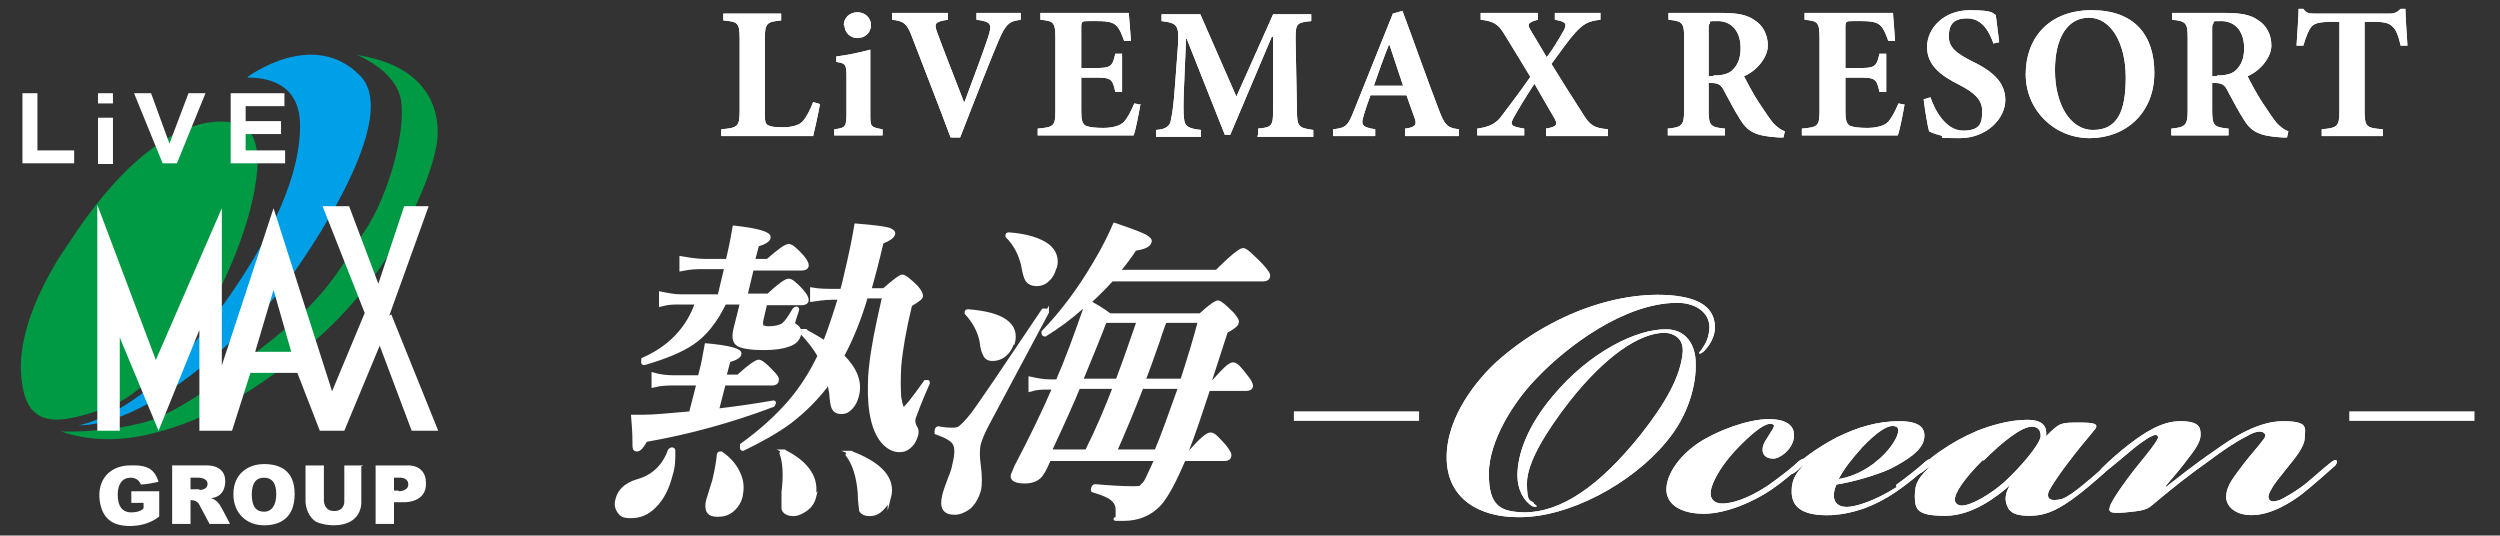 <?xml version="1.0" encoding="UTF-8"?>
<svg xmlns="http://www.w3.org/2000/svg" version="1.1" viewBox="0 0 367.4 78.7">
  <rect x="0" y="0" width="367.4" height="78.7" fill="#333333" stroke="none"/>
  <defs>
    <style>
      .cls-1 {
        stroke: #fff;
        stroke-miterlimit: 10;
        stroke-width: .5px;
      }

      .cls-1, .cls-2 {
        fill: #fff;
      }

      .cls-3 {
        fill: #00a0e9;
      }

      .cls-4 {
        fill: #094;
      }
    </style>
  </defs>
  <!-- Generator: Adobe Illustrator 28.7.10, SVG Export Plug-In . SVG Version: 1.2.0 Build 236)  -->
  <g>
    <g id="_レイヤー_1" data-name="レイヤー_1">
      <g>
        <path class="cls-4" d="M52.5,8.1s5.6,2.2,6.4,6.5c.8,4.3-1.6,13.9-5.4,19.5-3.8,5.6-5.2,9.5-15.4,17.3,0,0-10.7,9.1-17,10.7-6.3,1.6-12.1,1.3-12.1,1.3,0,0,4.9,2.1,12.1.6,7.2-1.5,16.3-5.6,26.7-15.3,10.4-9.7,15.4-22.1,16.3-27.1,0,0,2.8-11.2-11.5-13.5h0Z"/>
        <path class="cls-3" d="M36.4,11.3s9.6-7.2,16.5-.2c7,7-11.4,31.3-11.4,31.3,0,0-17,20.1-30,20.1,0,0,9-1.2,19.1-14.7,10.2-13.5,13.5-22.7,13.5-29.3s-5.3-7.1-7.8-7.1h.1Z"/>
        <path class="cls-4" d="M34.8,18.2s-10.6-4.3-24.8,17.7c0,0-7.5,10.2-6.9,19,.5,8.7,5.8,7.4,12.9,4.9,7.1-2.6,15-14.9,16.1-16.9,1-2,5-10.1,5.7-17.8.4-5.4-1.7-6.6-2.9-6.9h0Z"/>
        <path class="cls-2" d="M57.2,46.4l5.8-16.1h-3.6l-3.8,11.4-4.3-11.4h-3.9l6.2,15.7-4.8,11.5-8.6-26.9-7.6,23.1v-23.1l-9.7,22.3-8.6-22.8v33.2h3.3v-13.7l5.7,13.7,6-14.8v14.8h4.8l2.7-8.5h6.9l3.3,8.5h3.6l5.2-12.5,4.7,12.5h3.9l-6.9-17.1-.3.2ZM37.5,51.7l2.7-9.1,2.6,9.1s-5.3,0-5.3,0Z"/>
        <path class="cls-2" d="M19.3,73.9h1.8v.8s-.4.6-1.8.6-2-1-2-2.6.7-2.5,1.9-2.5,1.5,1,1.5,1c0,0,.9,0,2.6-.4-.6-1.9-1.7-2.5-4.2-2.4-2.5,0-4.6,1.6-4.5,4.6.2,3,1.7,4.3,4.5,4.3s4.3-1.4,4.3-1.4v-3.7h-4.1v1.8h0ZM31,73.2s2.1,0,2.1-2.5-2.8-2.3-2.8-2.3h-5v8.6h2.7v-3.5c.9,0,1.2.5,1.2.5l1.6,3h3s-1-2-1.5-2.8-1.3-1-1.3-1ZM29.3,71.9h-1.3v-1.7h1.2s1.3,0,1.3.9-1.1.9-1.1.9h-.1ZM38.8,68.2c-2.3,0-4.5,1.4-4.5,4.4s2.1,4.6,4.5,4.6,4.5-1.1,4.5-4.6-2.2-4.4-4.5-4.4ZM38.8,75.2c-1.1,0-1.8-.7-1.8-2.5s.7-2.5,1.8-2.5,1.8.7,1.8,2.4-.7,2.6-1.8,2.6ZM53.3,68.4h-2.7v5.4s0,1.3-1.5,1.3-1.5-1.5-1.5-1.5v-5.2h-2.7v5.3c0,.9.5,2.4,1.6,3,1.1.5,2.5.5,2.5.5,4.3,0,4.1-3.4,4.1-3.4v-5.3h.2ZM59.9,68.4h-4.7v8.6h2.7v-3.2h1.7s3.1,0,3-2.8c0-2.8-2.7-2.6-2.7-2.6ZM58.6,72.1h-.7v-1.9h1s1.1,0,1.1,1-1.4,1-1.4,1h0Z"/>
        <g>
          <g>
            <polygon class="cls-2" points="3.3 13.7 3.3 24 10.9 24 10.9 22.1 5.5 22.1 5.5 13.7 3.3 13.7"/>
            <polygon class="cls-2" points="19.7 13.7 23.9 24 26 24 30.2 13.7 27.7 13.7 24.9 21.1 22.2 13.7 19.7 13.7"/>
          </g>
          <polygon class="cls-2" points="33.9 13.7 33.9 24 41.9 24 41.9 22.1 36.1 22.1 36.1 19.7 41.3 19.7 41.3 17.8 36.1 17.8 36.1 15.6 41.8 15.6 41.8 13.7 33.9 13.7"/>
          <g>
            <rect class="cls-2" x="14.4" y="17.3" width="2.2" height="6.8"/>
            <rect class="cls-2" x="14.4" y="13.7" width="2.2" height="1.5"/>
          </g>
        </g>
      </g>
      <g>
        <g>
          <path class="cls-2" d="M120.5,15.3c-.2,1.2-.8,3.9-1,4.7h-13.5v-1c2.4-.2,2.7-.4,2.7-2.7V5.7c0-2.4-.3-2.5-2.4-2.7v-1h8.5v1c-2.1.2-2.4.4-2.4,2.7v10.8c0,1.3,0,1.8.7,2,.5.2,1.2.2,2.1.2s2.2-.2,2.8-.9c.5-.6,1-1.5,1.5-2.8,0,0,1,.3,1,.3Z"/>
          <path class="cls-2" d="M122.6,19.9v-.9c1.6-.2,1.8-.3,1.8-2.3v-5.5c0-1.8-.2-1.9-1.5-2.1v-.8c1.7-.2,3.5-.6,5-1v9.4c0,1.9,0,2,1.8,2.3v.9h-7.1ZM124,3.7c0-1.1.9-1.9,2-1.9s2,.8,2,1.9-.9,1.9-2,1.9-1.9-.9-1.9-1.9h0Z"/>
          <path class="cls-2" d="M150.1,2.9c-1.8.2-2.3.6-3.4,3.2-.9,2.1-3.4,8.4-5.6,14.1h-1.4c-1.9-5.1-4.5-11.7-5.6-14.6-.8-2.2-1.3-2.5-3-2.7v-1h8.2v1c-2,.3-2,.6-1.6,1.8.8,2.2,3,7.8,4,10.4h0c1.5-4,2.7-7.2,3.5-9.6.6-1.9.6-2.3-1.7-2.6v-1h6.5v1h.1Z"/>
          <path class="cls-2" d="M167.6,15.3c-.2,1.2-.7,3.8-1,4.6h-14.1v-1c2.4-.2,2.6-.4,2.6-2.7V5.6c0-2.4-.3-2.5-2.2-2.7v-1h13c0,.5.2,2.4.3,4.1h-1c-.3-.8-.6-1.7-1.1-2.2-.5-.5-1.2-.7-2.8-.7h-1.3c-1,0-1.1,0-1.1,1v5.9h1.9c2.3,0,2.7-.1,3.1-2.1h1v5.6h-1c-.4-2-.7-2.1-3.1-2.1h-1.9v4.8c0,1.3.1,2,.7,2.3.5.2,1.4.3,2.5.3s2.4-.2,3.1-.9c.5-.6,1-1.5,1.5-2.7l1,.2h0Z"/>
          <path class="cls-2" d="M184.9,19.9v-1c2.1-.2,2.2-.4,2.2-3V5.4h-.2l-6.1,14.4h-.8l-5.6-14.1h-.1l-.3,7.2c-.1,2.3-.1,3.6,0,4.5.1,1.2.7,1.5,2.5,1.7v1h-6.6v-1c1.5-.1,2.1-.6,2.2-1.6.2-.9.4-2.3.6-5.2l.4-5.4c.2-3.2,0-3.5-2.4-3.8v-1h5.7l5.3,12.1,5.4-12.1h5.6v1c-2.2.2-2.3.4-2.3,2.7l.2,10.3c0,2.5.2,2.7,2.4,3v1h-8.2v-.2Z"/>
          <path class="cls-2" d="M206.5,19.9v-1c1.6-.2,1.8-.6,1.3-1.8-.3-.8-.7-2-1.1-3.1h-5.3c-.3.9-.7,1.9-1,3-.4,1.3-.3,1.7,1.7,2v1h-6.2v-1c1.9-.2,2.2-.5,3.1-2.8l5.7-14.2,1.4-.4c1.8,4.8,3.5,9.7,5.3,14.4.9,2.4,1.3,2.8,3,3v1h-7.9ZM204.1,6.6h0c-.8,2-1.5,4-2.2,6h4.3l-2-6h-.1Z"/>
          <path class="cls-2" d="M227.2,19.9v-1c1.8-.3,1.7-.7,1.2-1.6-.3-.5-.9-1.5-2.9-5-1.3,2-2.4,3.8-3,4.9-.7,1.2-.4,1.4,1.5,1.7v1h-6.9v-1c1.5-.2,2.5-.6,3.3-1.5,1-1.3,2.9-3.8,4.5-6.1-1.3-2.2-2.5-4.1-3.9-6.4-.8-1.3-1.5-1.8-3.4-2v-1h8.4v1c-1.5.4-1.5.7-1.2,1.3.5.9,1.4,2.3,2.5,4.2.9-1.1,1.8-2.7,2.5-3.9.5-1,.4-1.3-1.3-1.6v-1h6.7v1c-1.8.2-2.5.6-3.7,1.9-1,1.1-2.1,2.7-3.5,4.6,1.6,2.6,3,4.8,4.6,7.3,1.1,1.8,1.7,2.1,3.7,2.3v1h-9.1Z"/>
          <path class="cls-2" d="M262.2,20.2h-.8c-3.5-.2-4.6-.9-5.7-2.7-.7-1.1-1.5-2.6-2.3-4.1-.4-.9-.9-1.2-1.8-1.2h-.5v4c0,2.3.3,2.5,2.4,2.7v1h-8.4v-1c2.1-.2,2.4-.5,2.4-2.7V5.6c0-2.2-.2-2.5-2.3-2.7v-1h7.8c2.4,0,3.8.3,4.9,1.1,1.1.7,1.9,2,1.9,3.7s-1.6,3.7-3.5,4.5c.4.8,1.4,2.7,2.2,3.9,1,1.5,1.6,2.4,2.1,3,.6.6,1.1,1,1.7,1.2l-.2.9h0ZM251.8,11.1c1.2,0,2.1-.2,2.7-.7.9-.8,1.3-1.9,1.3-3.3,0-2.9-1.7-4-3.3-4s-1.1,0-1.2.3c-.2.2-.2.4-.2,1v6.8h.7Z"/>
          <path class="cls-2" d="M279.9,15.3c-.2,1.2-.7,3.8-1,4.6h-14.1v-1c2.4-.2,2.6-.4,2.6-2.7V5.6c0-2.4-.3-2.5-2.2-2.7v-1h13c0,.5.2,2.4.3,4.1h-1c-.3-.8-.6-1.7-1.1-2.2-.5-.5-1.2-.7-2.8-.7h-1.3c-1,0-1.1,0-1.1,1v5.9h1.9c2.3,0,2.7-.1,3.1-2.1h1v5.6h-1c-.4-2-.7-2.1-3.1-2.1h-1.9v4.8c0,1.3.1,2,.7,2.3.5.2,1.4.3,2.5.3s2.4-.2,3.1-.9c.5-.6,1-1.5,1.5-2.7l1,.2h-.1Z"/>
          <path class="cls-2" d="M293,6.5c-.6-1.7-1.6-3.8-3.9-3.8s-2.7,1.2-2.7,2.7,1,2.4,3.4,3.6c2.9,1.4,4.9,3,4.9,5.7s-2.7,5.6-6.7,5.6-2-.1-2.8-.4c-.8-.2-1.3-.4-1.7-.6-.2-.7-.6-3-.8-4.7l1-.3c.6,1.8,2.2,4.9,4.8,4.9s2.8-1.2,2.8-2.9-1.2-2.7-3.3-3.8c-2.8-1.4-4.8-2.9-4.8-5.6s2.4-5.4,6.3-5.4,3.3.6,3.8.7c.1,1,.3,2.2.5,4l-.9.2h.1Z"/>
          <path class="cls-2" d="M316.6,10.7c0,6-4.3,9.6-9.5,9.6s-9.4-4.1-9.4-9.4,3.4-9.4,9.7-9.4,9.2,3.7,9.2,9.2h0ZM302,10.4c0,4.7,2.1,8.7,5.6,8.7s4.8-2.6,4.8-7.7-2.2-8.8-5.4-8.8-5,3-5,7.7h0Z"/>
          <path class="cls-2" d="M336.2,20.2h-.8c-3.5-.2-4.6-.9-5.7-2.7-.7-1.1-1.5-2.6-2.3-4.1-.4-.9-.9-1.2-1.8-1.2h-.5v4c0,2.3.3,2.5,2.4,2.7v1h-8.4v-1c2.1-.2,2.4-.5,2.4-2.7V5.6c0-2.2-.2-2.5-2.3-2.7v-1h7.8c2.4,0,3.8.3,4.9,1.1,1.1.7,1.9,2,1.9,3.7s-1.6,3.7-3.5,4.5c.4.8,1.4,2.7,2.2,3.9,1,1.5,1.6,2.4,2.1,3,.6.6,1.1,1,1.7,1.2l-.2.9h0ZM325.8,11.1c1.2,0,2.1-.2,2.7-.7.9-.8,1.3-1.9,1.3-3.3,0-2.9-1.7-4-3.3-4s-1.1,0-1.2.3c-.2.2-.2.4-.2,1v6.8h.7Z"/>
          <path class="cls-2" d="M352.8,6.7c-.3-1.4-.7-2.4-1.2-2.8-.5-.5-1.2-.7-2.8-.7h-1.3v13.1c0,2.4.3,2.5,2.7,2.7v1h-9v-1c2.3-.2,2.6-.4,2.6-2.7V3.2h-.9c-2.3,0-2.8.3-3.2.7-.4.5-.8,1.4-1.2,2.8h-1c.1-2,.3-4,.3-5.4h.7c.4.6.8.7,1.6.7h11.1c.7,0,1.1-.2,1.6-.7h.7c0,1.2.2,3.6.3,5.4h-1Z"/>
          <path class="cls-1" d="M190.4,60.7h17.9v.9h-17.9v-.9Z"/>
          <path class="cls-2" d="M225.4,74c.2.2.5.3.4.4,0,.2-.4,0-.6,0-1.3-.8-2.2-2.5-2.2-4.5,0-3.2,1.5-7.3,5.2-11.7,5.4-6.5,12.4-9.9,16.7-9.8,2.8,0,4.3,2.2,4.3,5,.1,3-1,7.6-4.3,11.5-5.1,6.2-14.4,11.2-21.8,11.1-5.7,0-10.5-2.7-10.5-8.8s4.6-11.5,7.3-14c8.3-7.4,18.7-10.7,26.6-9.7,2.8.4,5.2,1.4,5.5,4.1.2,1.4-.5,2.8-1.3,3.7-.4.5-.9.8-1,.6,0-.2.2-.2.6-.9.6-.8,1-2.1.9-3.3-.3-2.2-2.5-3.2-4.7-3.2-7.8,0-16.3,6.5-20.5,10.9-3.5,3.5-7.2,9.4-7.2,14.2s1.7,5.6,5.2,5.7c5.4,0,11-3.8,17.1-11.4,3.7-4.7,5.9-8.6,6.2-12.2.1-2-1.3-2.7-2.6-2.8-3.8,0-8.8,3.5-13.9,9.9-3.6,4.6-6.4,9.2-6.4,12.2s.5,2.4,1,2.9h0Z"/>
          <path class="cls-2" d="M255.6,65.6c-2.1,2.1-4,4.9-4.2,6.7-.1,1,.5,1.7,1.7,1.7s3.5-.5,6.8-2.7c1.4-1,3.4-2.5,4.3-3.4.6-.5.8-.5,1-.4s0,.5-.8,1.2c-.9.8-2.4,2.1-4,3.2-2.6,1.8-6.7,3.6-10,3.6s-5.4-1.3-5.5-3.4,1.6-4.9,4.7-7c2.7-1.8,7.3-3.5,10.3-3.5s4,1.2,3.7,2.9c-.3,1.6-2,2.9-3,2.9-1.6,0-2-1.3-1.1-2.7,1-1.7,1.6-2.2.9-2.4-.9-.2-2.5,1-4.6,3.1l-.2.2Z"/>
          <path class="cls-2" d="M278.6,71.3c1.4-1,3.2-2.4,4.4-3.5.5-.4.7-.4.8-.2.1.2-.2.6-.9,1.3-.9.8-2.4,2.1-4.3,3.4-3.1,2.1-6.2,3.2-9.4,3.4-4.9.2-5.9-1.6-5.9-3.5s.8-2.8,1.8-3.9h0c-.2.2-.7.5-.8.7-.7.6-1.1.8-1.2.6-.2-.2,0-.5.5-1,.8-.7,1.7-1.4,2.4-1.9.8-.6,2.7-1.8,3.9-2.4,3.2-1.6,6.2-2.4,9.2-2.4s3.8,1,3.7,2.3c-.1,2-2.7,3.5-5,4.7-2.2,1-5.8,2-7.9,2.3-.2.4-.4,1-.4,1.6,0,1.1.7,1.7,1.9,1.7s4-.8,7.3-2.9v-.3ZM275.5,68c2-1.5,3.2-3.4,3.4-4.3.2-.7,0-1.1-.8-1.1s-2.2.8-4.4,3.1c-1.7,1.9-2.7,3.2-3.5,4.7,1.3-.2,3.2-.8,5.2-2.3h0Z"/>
          <path class="cls-2" d="M305.7,62.1c2.4,0,2.8.3,2,1.2-1.5,1.8-2.5,3-4,5-1,1.3-2.2,3.1-2.5,3.7-.3.5-.3,1.1,0,1.3.4.3,1.2.2,1.9,0,.8-.3,1.9-1.1,3.1-2.1,1.6-1.3,2.9-2.5,3.7-3.2.2-.2.8-.7,1-.5s-.4.8-.7,1.1c-.9.9-3.1,2.8-4.5,3.9-3.2,2.5-5.1,3.3-7.5,3.3s-3.1-.7-3.4-2c-.2-.9.2-2,.7-2.6h0c-1.9,1.7-5.6,4.6-9.6,4.6s-4.5-.8-4.5-2.9.7-2.8,2.4-4.5h0s-.6.5-.7.5c-.7.6-1,.8-1.2.6-.1-.2,0-.5.5-1,1.1-1,2-1.7,2.9-2.3,1.6-1.1,3.2-2,5.3-2.9,1.8-.7,4.6-1.6,7.3-1.6s2.9,1.3,2.8,2.4c2-2,2.1-2,5-2h0ZM291.4,67.6c-2.8,2.8-4.2,4.9-4.1,5.9,0,.5.5.8,1,.8,1.4,0,4.3-1.7,6.3-3.5,2.3-2.1,5.2-5.5,5.3-6.7,0-1-.5-1.4-1.3-1.4-1.5,0-4.3,2.2-7.1,5h0Z"/>
          <path class="cls-2" d="M327.2,72.5c.2-1.3,1-2.3,2.5-4.3,1-1.3,2.2-2.6,3-3.7.3-.4.3-.8-.2-1s-1.3,0-2.3.6c-1.6.8-3.4,2-5.4,3.5-3.5,2.5-5.5,4.1-8.6,6.7-.8.7-1.8.8-3.8,1-2.4.2-2.7,0-2.2-1.2.7-1.4,2.1-3.3,3.4-5,1.3-1.6,2.3-2.8,3.2-4.1.3-.5.5-.8.2-1-.2-.2-.6,0-1.2.3-.8.5-1.8,1.2-2.6,1.9-1.1.9-2.6,2.2-3.4,2.8-.7.6-1.1.8-1.3.6,0-.2,0-.4.5-.9,1-1,2.6-2.4,3.9-3.4,2.1-1.6,4.7-3.4,7.5-3.4s3,.9,3,2-1,2.4-1.7,3.3c-1.1,1.5-2.3,2.9-3.5,4.3h.2c1.3-1,4-3.2,7.1-5.3,2.5-1.8,6.3-4.3,10-4.3s3.3.9,3.2,2.4c0,1.4-1.5,3.1-2.7,4.6-1.1,1.4-1.8,2.2-2.2,3-.5.8-.6,1.4-.1,1.7.4.2,1.2,0,1.9-.4,1.1-.6,2.2-1.3,3.1-2,1-.8,3-2.6,3.8-3.2.5-.4.7-.5.9-.3.1.2,0,.4-.2.7-.9.8-3.5,3.1-4.9,4.2-1.7,1.3-4.6,3.1-7.4,3.1s-4-1.7-3.7-3.1h0Z"/>
          <path class="cls-1" d="M345.5,60.7h17.9v.9h-17.9v-.9Z"/>
        </g>
        <g>
          <path class="cls-2" d="M120.5,15.3c-.2,1.2-.8,3.9-1,4.7h-13.5v-1c2.4-.2,2.7-.4,2.7-2.7V5.7c0-2.4-.3-2.5-2.4-2.7v-1h8.5v1c-2.1.2-2.4.4-2.4,2.7v10.8c0,1.3,0,1.8.7,2,.5.2,1.2.2,2.1.2s2.2-.2,2.8-.9c.5-.6,1-1.5,1.5-2.8,0,0,1,.3,1,.3Z"/>
          <path class="cls-2" d="M122.6,19.9v-.9c1.6-.2,1.8-.3,1.8-2.3v-5.5c0-1.8-.2-1.9-1.5-2.1v-.8c1.7-.2,3.5-.6,5-1v9.4c0,1.9,0,2,1.8,2.3v.9h-7.1ZM124,3.7c0-1.1.9-1.9,2-1.9s2,.8,2,1.9-.9,1.9-2,1.9-1.9-.9-1.9-1.9h0Z"/>
          <path class="cls-2" d="M150.1,2.9c-1.8.2-2.3.6-3.4,3.2-.9,2.1-3.4,8.4-5.6,14.1h-1.4c-1.9-5.1-4.5-11.7-5.6-14.6-.8-2.2-1.3-2.5-3-2.7v-1h8.2v1c-2,.3-2,.6-1.6,1.8.8,2.2,3,7.8,4,10.4h0c1.5-4,2.7-7.2,3.5-9.6.6-1.9.6-2.3-1.7-2.6v-1h6.5v1h.1Z"/>
          <path class="cls-2" d="M167.6,15.3c-.2,1.2-.7,3.8-1,4.6h-14.1v-1c2.4-.2,2.6-.4,2.6-2.7V5.6c0-2.4-.3-2.5-2.2-2.7v-1h13c0,.5.2,2.4.3,4.1h-1c-.3-.8-.6-1.7-1.1-2.2-.5-.5-1.2-.7-2.8-.7h-1.3c-1,0-1.1,0-1.1,1v5.9h1.9c2.3,0,2.7-.1,3.1-2.1h1v5.6h-1c-.4-2-.7-2.1-3.1-2.1h-1.9v4.8c0,1.3.1,2,.7,2.3.5.2,1.4.3,2.5.3s2.4-.2,3.1-.9c.5-.6,1-1.5,1.5-2.7l1,.2h0Z"/>
          <path class="cls-2" d="M184.9,19.9v-1c2.1-.2,2.2-.4,2.2-3V5.4h-.2l-6.1,14.4h-.8l-5.6-14.1h-.1l-.3,7.2c-.1,2.3-.1,3.6,0,4.5.1,1.2.7,1.5,2.5,1.7v1h-6.6v-1c1.5-.1,2.1-.6,2.2-1.6.2-.9.4-2.3.6-5.2l.4-5.4c.2-3.2,0-3.5-2.4-3.8v-1h5.7l5.3,12.1,5.4-12.1h5.6v1c-2.2.2-2.3.4-2.3,2.7l.2,10.3c0,2.5.2,2.7,2.4,3v1h-8.2v-.2Z"/>
          <path class="cls-2" d="M206.5,19.9v-1c1.6-.2,1.8-.6,1.3-1.8-.3-.8-.7-2-1.1-3.1h-5.3c-.3.9-.7,1.9-1,3-.4,1.3-.3,1.7,1.7,2v1h-6.2v-1c1.9-.2,2.2-.5,3.1-2.8l5.7-14.2,1.4-.4c1.8,4.8,3.5,9.7,5.3,14.4.9,2.4,1.3,2.8,3,3v1h-7.9ZM204.1,6.6h0c-.8,2-1.5,4-2.2,6h4.3l-2-6h-.1Z"/>
          <path class="cls-2" d="M227.2,19.9v-1c1.8-.3,1.7-.7,1.2-1.6-.3-.5-.9-1.5-2.9-5-1.3,2-2.4,3.8-3,4.9-.7,1.2-.4,1.4,1.5,1.7v1h-6.9v-1c1.5-.2,2.5-.6,3.3-1.5,1-1.3,2.9-3.8,4.5-6.1-1.3-2.2-2.5-4.1-3.9-6.4-.8-1.3-1.5-1.8-3.4-2v-1h8.4v1c-1.5.4-1.5.7-1.2,1.3.5.9,1.4,2.3,2.5,4.2.9-1.1,1.8-2.7,2.5-3.9.5-1,.4-1.3-1.3-1.6v-1h6.7v1c-1.8.2-2.5.6-3.7,1.9-1,1.1-2.1,2.7-3.5,4.6,1.6,2.6,3,4.8,4.6,7.3,1.1,1.8,1.7,2.1,3.7,2.3v1h-9.1Z"/>
          <path class="cls-2" d="M262.2,20.2h-.8c-3.5-.2-4.6-.9-5.7-2.7-.7-1.1-1.5-2.6-2.3-4.1-.4-.9-.9-1.2-1.8-1.2h-.5v4c0,2.3.3,2.5,2.4,2.7v1h-8.4v-1c2.1-.2,2.4-.5,2.4-2.7V5.6c0-2.2-.2-2.5-2.3-2.7v-1h7.8c2.4,0,3.8.3,4.9,1.1,1.1.7,1.9,2,1.9,3.7s-1.6,3.7-3.5,4.5c.4.8,1.4,2.7,2.2,3.9,1,1.5,1.6,2.4,2.1,3,.6.6,1.1,1,1.7,1.2l-.2.9h0ZM251.8,11.1c1.2,0,2.1-.2,2.7-.7.9-.8,1.3-1.9,1.3-3.3,0-2.9-1.7-4-3.3-4s-1.1,0-1.2.3c-.2.2-.2.4-.2,1v6.8h.7Z"/>
          <path class="cls-2" d="M279.9,15.3c-.2,1.2-.7,3.8-1,4.6h-14.1v-1c2.4-.2,2.6-.4,2.6-2.7V5.6c0-2.4-.3-2.5-2.2-2.7v-1h13c0,.5.2,2.4.3,4.1h-1c-.3-.8-.6-1.7-1.1-2.2-.5-.5-1.2-.7-2.8-.7h-1.3c-1,0-1.1,0-1.1,1v5.9h1.9c2.3,0,2.7-.1,3.1-2.1h1v5.6h-1c-.4-2-.7-2.1-3.1-2.1h-1.9v4.8c0,1.3.1,2,.7,2.3.5.2,1.4.3,2.5.3s2.4-.2,3.1-.9c.5-.6,1-1.5,1.5-2.7l1,.2h-.1Z"/>
          <path class="cls-2" d="M293,6.5c-.6-1.7-1.6-3.8-3.9-3.8s-2.7,1.2-2.7,2.7,1,2.4,3.4,3.6c2.9,1.4,4.9,3,4.9,5.7s-2.7,5.6-6.7,5.6-2-.1-2.8-.4c-.8-.2-1.3-.4-1.7-.6-.2-.7-.6-3-.8-4.7l1-.3c.6,1.8,2.2,4.9,4.8,4.9s2.8-1.2,2.8-2.9-1.2-2.7-3.3-3.8c-2.8-1.4-4.8-2.9-4.8-5.6s2.4-5.4,6.3-5.4,3.3.6,3.8.7c.1,1,.3,2.2.5,4l-.9.2h.1Z"/>
          <path class="cls-2" d="M316.6,10.7c0,6-4.3,9.6-9.5,9.6s-9.4-4.1-9.4-9.4,3.4-9.4,9.7-9.4,9.2,3.7,9.2,9.2h0ZM302,10.4c0,4.7,2.1,8.7,5.6,8.7s4.8-2.6,4.8-7.7-2.2-8.8-5.4-8.8-5,3-5,7.7h0Z"/>
          <path class="cls-2" d="M336.2,20.2h-.8c-3.5-.2-4.6-.9-5.7-2.7-.7-1.1-1.5-2.6-2.3-4.1-.4-.9-.9-1.2-1.8-1.2h-.5v4c0,2.3.3,2.5,2.4,2.7v1h-8.4v-1c2.1-.2,2.4-.5,2.4-2.7V5.6c0-2.2-.2-2.5-2.3-2.7v-1h7.8c2.4,0,3.8.3,4.9,1.1,1.1.7,1.9,2,1.9,3.7s-1.6,3.7-3.5,4.5c.4.8,1.4,2.7,2.2,3.9,1,1.5,1.6,2.4,2.1,3,.6.6,1.1,1,1.7,1.2l-.2.9h0ZM325.8,11.1c1.2,0,2.1-.2,2.7-.7.9-.8,1.3-1.9,1.3-3.3,0-2.9-1.7-4-3.3-4s-1.1,0-1.2.3c-.2.2-.2.4-.2,1v6.8h.7Z"/>
          <path class="cls-2" d="M352.8,6.7c-.3-1.4-.7-2.4-1.2-2.8-.5-.5-1.2-.7-2.8-.7h-1.3v13.1c0,2.4.3,2.5,2.7,2.7v1h-9v-1c2.3-.2,2.6-.4,2.6-2.7V3.2h-.9c-2.3,0-2.8.3-3.2.7-.4.5-.8,1.4-1.2,2.8h-1c.1-2,.3-4,.3-5.4h.7c.4.6.8.7,1.6.7h11.1c.7,0,1.1-.2,1.6-.7h.7c0,1.2.2,3.6.3,5.4h-1Z"/>
          <path class="cls-2" d="M190.4,60.7h17.9v.9h-17.9v-.9Z"/>
          <path class="cls-2" d="M225.4,74c.2.2.5.3.4.4,0,.2-.4,0-.6,0-1.3-.8-2.2-2.5-2.2-4.5,0-3.2,1.5-7.3,5.2-11.7,5.4-6.5,12.4-9.9,16.7-9.8,2.8,0,4.3,2.2,4.3,5,.1,3-1,7.6-4.3,11.5-5.1,6.2-14.4,11.2-21.8,11.1-5.7,0-10.5-2.7-10.5-8.8s4.6-11.5,7.3-14c8.3-7.4,18.7-10.7,26.6-9.7,2.8.4,5.2,1.4,5.5,4.1.2,1.4-.5,2.8-1.3,3.7-.4.5-.9.8-1,.6,0-.2.2-.2.6-.9.6-.8,1-2.1.9-3.3-.3-2.2-2.5-3.2-4.7-3.2-7.8,0-16.3,6.5-20.5,10.9-3.5,3.5-7.2,9.4-7.2,14.2s1.7,5.6,5.2,5.7c5.4,0,11-3.8,17.1-11.4,3.7-4.7,5.9-8.6,6.2-12.2.1-2-1.3-2.7-2.6-2.8-3.8,0-8.8,3.5-13.9,9.9-3.6,4.6-6.4,9.2-6.4,12.2s.5,2.4,1,2.9h0Z"/>
          <path class="cls-2" d="M255.6,65.6c-2.1,2.1-4,4.9-4.2,6.7-.1,1,.5,1.7,1.7,1.7s3.5-.5,6.8-2.7c1.4-1,3.4-2.5,4.3-3.4.6-.5.8-.5,1-.4s0,.5-.8,1.2c-.9.8-2.4,2.1-4,3.2-2.6,1.8-6.7,3.6-10,3.6s-5.4-1.3-5.5-3.4,1.6-4.9,4.7-7c2.7-1.8,7.3-3.5,10.3-3.5s4,1.2,3.7,2.9c-.3,1.6-2,2.9-3,2.9-1.6,0-2-1.3-1.1-2.7,1-1.7,1.6-2.2.9-2.4-.9-.2-2.5,1-4.6,3.1l-.2.2Z"/>
          <path class="cls-2" d="M278.6,71.3c1.4-1,3.2-2.4,4.4-3.5.5-.4.7-.4.8-.2.1.2-.2.6-.9,1.3-.9.8-2.4,2.1-4.3,3.4-3.1,2.1-6.2,3.2-9.4,3.4-4.9.2-5.9-1.6-5.9-3.5s.8-2.8,1.8-3.9h0c-.2.2-.7.5-.8.7-.7.6-1.1.8-1.2.6-.2-.2,0-.5.5-1,.8-.7,1.7-1.4,2.4-1.9.8-.6,2.7-1.8,3.9-2.4,3.2-1.6,6.2-2.4,9.2-2.4s3.8,1,3.7,2.3c-.1,2-2.7,3.5-5,4.7-2.2,1-5.8,2-7.9,2.3-.2.4-.4,1-.4,1.6,0,1.1.7,1.7,1.9,1.7s4-.8,7.3-2.9v-.3ZM275.5,68c2-1.5,3.2-3.4,3.4-4.3.2-.7,0-1.1-.8-1.1s-2.2.8-4.4,3.1c-1.7,1.9-2.7,3.2-3.5,4.7,1.3-.2,3.2-.8,5.2-2.3h0Z"/>
          <path class="cls-2" d="M305.7,62.1c2.4,0,2.8.3,2,1.2-1.5,1.8-2.5,3-4,5-1,1.3-2.2,3.1-2.5,3.7-.3.5-.3,1.1,0,1.3.4.3,1.2.2,1.9,0,.8-.3,1.9-1.1,3.1-2.1,1.6-1.3,2.9-2.5,3.7-3.2.2-.2.8-.7,1-.5s-.4.8-.7,1.1c-.9.9-3.1,2.8-4.5,3.9-3.2,2.5-5.1,3.3-7.5,3.3s-3.1-.7-3.4-2c-.2-.9.2-2,.7-2.6h0c-1.9,1.7-5.6,4.6-9.6,4.6s-4.5-.8-4.5-2.9.7-2.8,2.4-4.5h0s-.6.5-.7.5c-.7.6-1,.8-1.2.6-.1-.2,0-.5.5-1,1.1-1,2-1.7,2.9-2.3,1.6-1.1,3.2-2,5.3-2.9,1.8-.7,4.6-1.6,7.3-1.6s2.9,1.3,2.8,2.4c2-2,2.1-2,5-2h0ZM291.4,67.6c-2.8,2.8-4.2,4.9-4.1,5.9,0,.5.5.8,1,.8,1.4,0,4.3-1.7,6.3-3.5,2.3-2.1,5.2-5.5,5.3-6.7,0-1-.5-1.4-1.3-1.4-1.5,0-4.3,2.2-7.1,5h0Z"/>
          <path class="cls-2" d="M327.2,72.5c.2-1.3,1-2.3,2.5-4.3,1-1.3,2.2-2.6,3-3.7.3-.4.3-.8-.2-1s-1.3,0-2.3.6c-1.6.8-3.4,2-5.4,3.5-3.5,2.5-5.5,4.1-8.6,6.7-.8.7-1.8.8-3.8,1-2.4.2-2.7,0-2.2-1.2.7-1.4,2.1-3.3,3.4-5,1.3-1.6,2.3-2.8,3.2-4.1.3-.5.5-.8.2-1-.2-.2-.6,0-1.2.3-.8.5-1.8,1.2-2.6,1.9-1.1.9-2.6,2.2-3.4,2.8-.7.6-1.1.8-1.3.6,0-.2,0-.4.5-.9,1-1,2.6-2.4,3.9-3.4,2.1-1.6,4.7-3.4,7.5-3.4s3,.9,3,2-1,2.4-1.7,3.3c-1.1,1.5-2.3,2.9-3.5,4.3h.2c1.3-1,4-3.2,7.1-5.3,2.5-1.8,6.3-4.3,10-4.3s3.3.9,3.2,2.4c0,1.4-1.5,3.1-2.7,4.6-1.1,1.4-1.8,2.2-2.2,3-.5.8-.6,1.4-.1,1.7.4.2,1.2,0,1.9-.4,1.1-.6,2.2-1.3,3.1-2,1-.8,3-2.6,3.8-3.2.5-.4.7-.5.9-.3.1.2,0,.4-.2.7-.9.8-3.5,3.1-4.9,4.2-1.7,1.3-4.6,3.1-7.4,3.1s-4-1.7-3.7-3.1h0Z"/>
          <path class="cls-2" d="M345.5,60.7h17.9v.9h-17.9v-.9Z"/>
        </g>
      </g>
      <g>
        <path class="cls-1" d="M99,66.2c0,1.3,0,2.4-.4,3.6-.5,2-1.3,3.5-2.4,4.6s-2.2,1.5-3.5,1.5-1.4-.3-1.8-.8c-.3-.5-.4-1-.2-1.7.3-1.3,1.3-2.2,2.9-2.7,2.2-.6,3.9-2,4.8-4.5,0,0,.2-.2.3-.2s.3,0,.3.2ZM106.4,56.4l-1,3.9c2.6-.3,5.4-.7,8.3-1.2,0,0,.2,0,0,.3,0,0,0,.2-.2.2-6.1,2.3-12.3,4-18.6,5.1-.5.9-.9,1.4-1.3,1.4s-.4-.3-.4-.8,0-1.8-.2-4.1h1.6c1.3,0,3.6-.2,6.9-.5l1.1-4.3h-3.7c-.7,0-1.7,0-2.9.3v-1.7c1,.3,2.1.4,3.1.4h3.7l.3-1.2c.2-.7.4-1.9.7-3.5,3.4.3,5.1.8,4.9,1.3,0,.4-.6.7-1.6,1l-.6,2.3h2c1.6-1.5,2.7-2.2,3-2.2s1,.5,2,1.6c.5.5.8.9.7,1.2,0,.3-.3.5-.7.5h-7.3,0ZM110.6,39.2l-1,4.2h3.3c1.6-1.5,2.6-2.2,3-2.2s1,.5,2,1.6c.5.6.7,1,.7,1.3s-.3.5-.7.5h-5.4l-.6,2.6c0,.4,0,.7,0,.8.2,0,.5.2,1,.2,1,0,1.8-.2,2.2-.5.4-.3.9-1,1.6-2.2,0,0,.2-.2.3-.2s.2,0,.2.2c-.4,1.2-.6,1.9-.6,1.9,0,0,0,.3.2.4.6.3.8.8.7,1.3-.2.8-.7,1.3-1.6,1.6-.8.3-2,.5-3.7.5s-3.4-.2-3.9-.7-.5-1.2-.2-2.4l.9-3.6h-2.5c-1.3,2.7-2.9,4.7-4.7,5.9-1.6,1.1-4,2.1-7.1,3-.2,0-.3,0-.2-.4,0,0,0,0,0-.2,3.9-1.7,6.6-4.5,7.9-8.3h-2.7c-.7,0-1.5,0-2.6.3v-1.7c1,.2,2,.4,2.9.4h5.7l1-4.2h-3.3c-.9,0-1.9,0-3.3.3v-1.7c1.2.2,2.4.4,3.5.4h3.3l.3-1.3c.3-1.3.5-2.5.7-3.6,3.5.4,5.2.9,5.1,1.5,0,.4-.7.8-1.7,1.1l-.6,2.3h2.1c1.7-1.5,2.7-2.2,3.1-2.2s1,.5,2,1.6c.5.6.7,1,.7,1.3s-.3.5-.7.5h-7.4v-.3ZM105.4,75.7c-1.3,0-1.7-.7-1.4-2.1l.9-2.9c.4-1.6.6-2.9.7-3.9h0c0,0,0-.2.2-.2h.2c1.3.9,2.2,2,2.7,3.3.4,1,.4,2,.2,3-.2.9-.7,1.6-1.3,2.1-.6.5-1.3.7-2.1.7h0ZM121.8,56.2c-1.6,2.2-3.5,4.1-5.7,5.8-1.9,1.4-4.2,2.7-6.9,4h0c-.2,0-.2,0-.2-.4,0,0,0,0,0-.2,2.9-2.1,5.2-4.2,7.1-6.4,1.7-2,3.1-4.2,4.3-6.7-.6-1.1-1.4-2.1-2.4-3.2v-.2c0-.2,0-.3.3-.3s0,0,0,0c.5.3,1.5.8,2.9,1.7.8-2.1,1.5-4.2,2.2-6.5h-1c-1.3,0-2.4.2-3.1.3v-1.6c1.1.2,2.2.2,3.4.2h1c.2-.6.4-1.5.7-2.8.5-2.1,1-4.4,1.4-6.8,2.5.2,4.1.4,4.8.6.5.2.8.4.7.7-.1.4-.7.8-1.7,1.2-.6,2.6-1.2,4.9-1.8,7h2.1c1.5-1.3,2.4-2,2.7-2s1,.5,2.1,1.6c.5.6.7,1,.7,1.3s-.6.7-1.6,1.3c-.9,3.7-1.4,6.7-1.6,9-.1,1.7-.1,3.2,0,4.6.2,1.2.4,1.7.6,1.7s1.3-1.3,3.2-4c0,0,.1,0,.2,0h.1c.1,0,.1,0,.1.2-1.3,2.9-1.9,4.7-2.1,5.2-.1.4,0,.9.3,1.4.2.3.2.8,0,1.3-.2.6-.5,1.1-1,1.5s-.9.5-1.4.5c-.9,0-1.6-.4-2.3-1.1-1.5-1.6-2.2-4.5-2.1-8.6,0-3,.8-7.3,2.1-12.9h-2.6c-1,3.4-2.2,6.3-3.5,8.7,1.9,1.9,2.7,3.8,2.2,5.8-.2.8-.5,1.4-1,1.9s-.9.6-1.4.6-.9-.2-1.1-.6c-.2-.3-.3-1.1-.4-2.3-.2-1-.3-1.7-.4-2v.6ZM119.7,73c-.2.8-.6,1.4-1.3,1.9-.6.4-1.2.7-1.8.7s-1.3-.2-1.5-.8c0-.4,0-1.3,0-2.5.3-2.4.2-4.4-.3-5.7h0c0-.2.2-.3.4-.3s0,0,0,0c3.6,1.8,5,4.1,4.4,6.8h0ZM130.7,72.9c-.2.8-.6,1.5-1.2,2-.5.5-1.1.7-1.7.7s-1.1-.2-1.3-.6c0-.4-.2-1.2-.2-2.6-.2-2.4-.8-4.3-1.8-5.6h0c0-.2.2-.3.5-.3s0,0,0,0c4.5,1.7,6.4,3.9,5.7,6.6v-.2Z"/>
        <path class="cls-1" d="M153.9,45.9l-8.7,16.3c-.7,1.3-1.1,2.3-1.3,3-.2.8-.2,1.9,0,3.3.2,1.5.2,2.7,0,3.6-.3,1-.8,1.9-1.5,2.5-.7.5-1.4.8-2.1.8-1.5,0-2-.8-1.6-2.5.1-.5.4-1.4.9-2.7.3-.7.5-1.3.6-1.9.4-1.6.4-2.6,0-3.2-.3-.5-1.2-1-2.6-1.5v-.3c0-.3.2-.4.3-.4,1.1.2,1.7.2,1.9.2.5,0,1,0,1.3-.3.4-.3,1-.9,1.7-1.8,1.1-1.4,4.6-6.6,10.5-15.4,0,0,.1,0,.2,0h.2c.2,0,.2,0,.2.2v.2ZM148.8,50.3c-.2.8-.6,1.4-1.2,1.9-.5.4-1.1.6-1.7.6s-1-.2-1.2-.7c-.2-.3-.4-1-.5-2-.3-1.4-1-2.8-2.2-4.1h0c0-.3.1-.3.3-.3,5.1.4,7.3,2,6.6,4.7h-.1ZM155,39.3c-.2.9-.6,1.5-1.2,2-.5.4-1,.5-1.5.5s-1.1-.2-1.4-.7c-.2-.3-.4-1-.6-2.2-.4-1.6-1.1-3-2.3-4.2h0c0-.3.1-.3.3-.3,2.6.2,4.5.8,5.7,1.7,1,.8,1.4,1.9,1.1,3.1h-.1ZM159.1,45.1c-1.8,1.6-3.7,3-5.5,4.1h0c-.2,0-.3,0-.3-.4h0c2.7-2.8,5.2-6.1,7.5-10,1.4-2.3,2.3-4.2,3-5.8,2.4.8,3.9,1.4,4.5,1.7.5.3.8.6.7.8-.1.6-.9.9-2.2,1.1-.8,1.2-1.6,2.3-2.5,3.3h14.5c2.2-2.2,3.5-3.2,3.9-3.2s1.2.8,2.7,2.3c.7.8,1.1,1.3,1,1.6,0,.3-.3.5-.7.5h-22.3c-1.1,1.2-2.2,2.3-3.3,3.3.7.4,1.8,1,3,1.9h13.3c1.4-1.3,2.3-1.9,2.6-1.9s1,.6,2.1,1.7c.5.6.8,1,.7,1.3,0,.3-.6.8-1.6,1.3-1.1,3.4-1.9,5.9-2.4,7.4h.5c1.5-1.7,2.4-2.6,2.9-2.6s1,.6,2,1.9c.5.6.7,1.1.7,1.3,0,.3-.3.5-.7.5h-5.6c-1.1,3.3-2.1,6.4-3.2,9.2h0c0,0,.5,0,.5,0,1.5-1.7,2.5-2.6,3-2.6s1,.6,2.1,1.8c.5.7.8,1.1.7,1.4,0,.3-.3.5-.7.5h-6c-1.4,3.3-2.6,5.5-3.6,6.6-1.4,1.5-3.2,2.2-5.3,2.2s-.8,0-.9-.3v-1.1c0-.7-.3-1.2-.8-1.6s-1.4-.8-2.8-1.2c0,0-.1,0,0-.3,0-.2.2-.4.3-.4,2.3.2,4.1.3,5.4.3s1.3,0,1.6-.4c.3-.2.6-.7.9-1.4.5-1.1.9-1.9,1.1-2.4h-15.7c-.4.9-.7,1.6-1,2-.5.9-1.4,1.3-2.6,1.3s-2-.3-1.8-1c0,0,.2-.5.5-1.2,2.2-4.2,4.1-8.1,5.6-11.6h-1c-.7,0-1.5,0-2.5.3v-1.7c.9.2,1.9.4,2.9.4h1.1c1.4-3.2,2.7-6.8,4.1-10.8l-.4-.2ZM159.7,66.3c1.6-3.2,2.9-6.3,4.1-9.4h-5.3c-.8,2-2.2,5.1-4.2,9.4h5.4ZM167.3,47.2h-4.9c-.7,1.9-1.9,4.8-3.5,8.7h5.3c1.1-2.9,2.1-5.8,3.1-8.7h0ZM163.8,66.3h6.1c.9-2.1,2-5.2,3.5-9.4h-5.6c-1.4,3.6-2.7,6.7-3.9,9.4h-.1ZM171.2,47.2c-.2.6-.6,1.6-1,2.9-.9,2.6-1.6,4.5-2.1,5.8h5.6c1-3.1,1.9-6,2.6-8.7h-5.1Z"/>
      </g>
    </g>
  </g>
</svg>